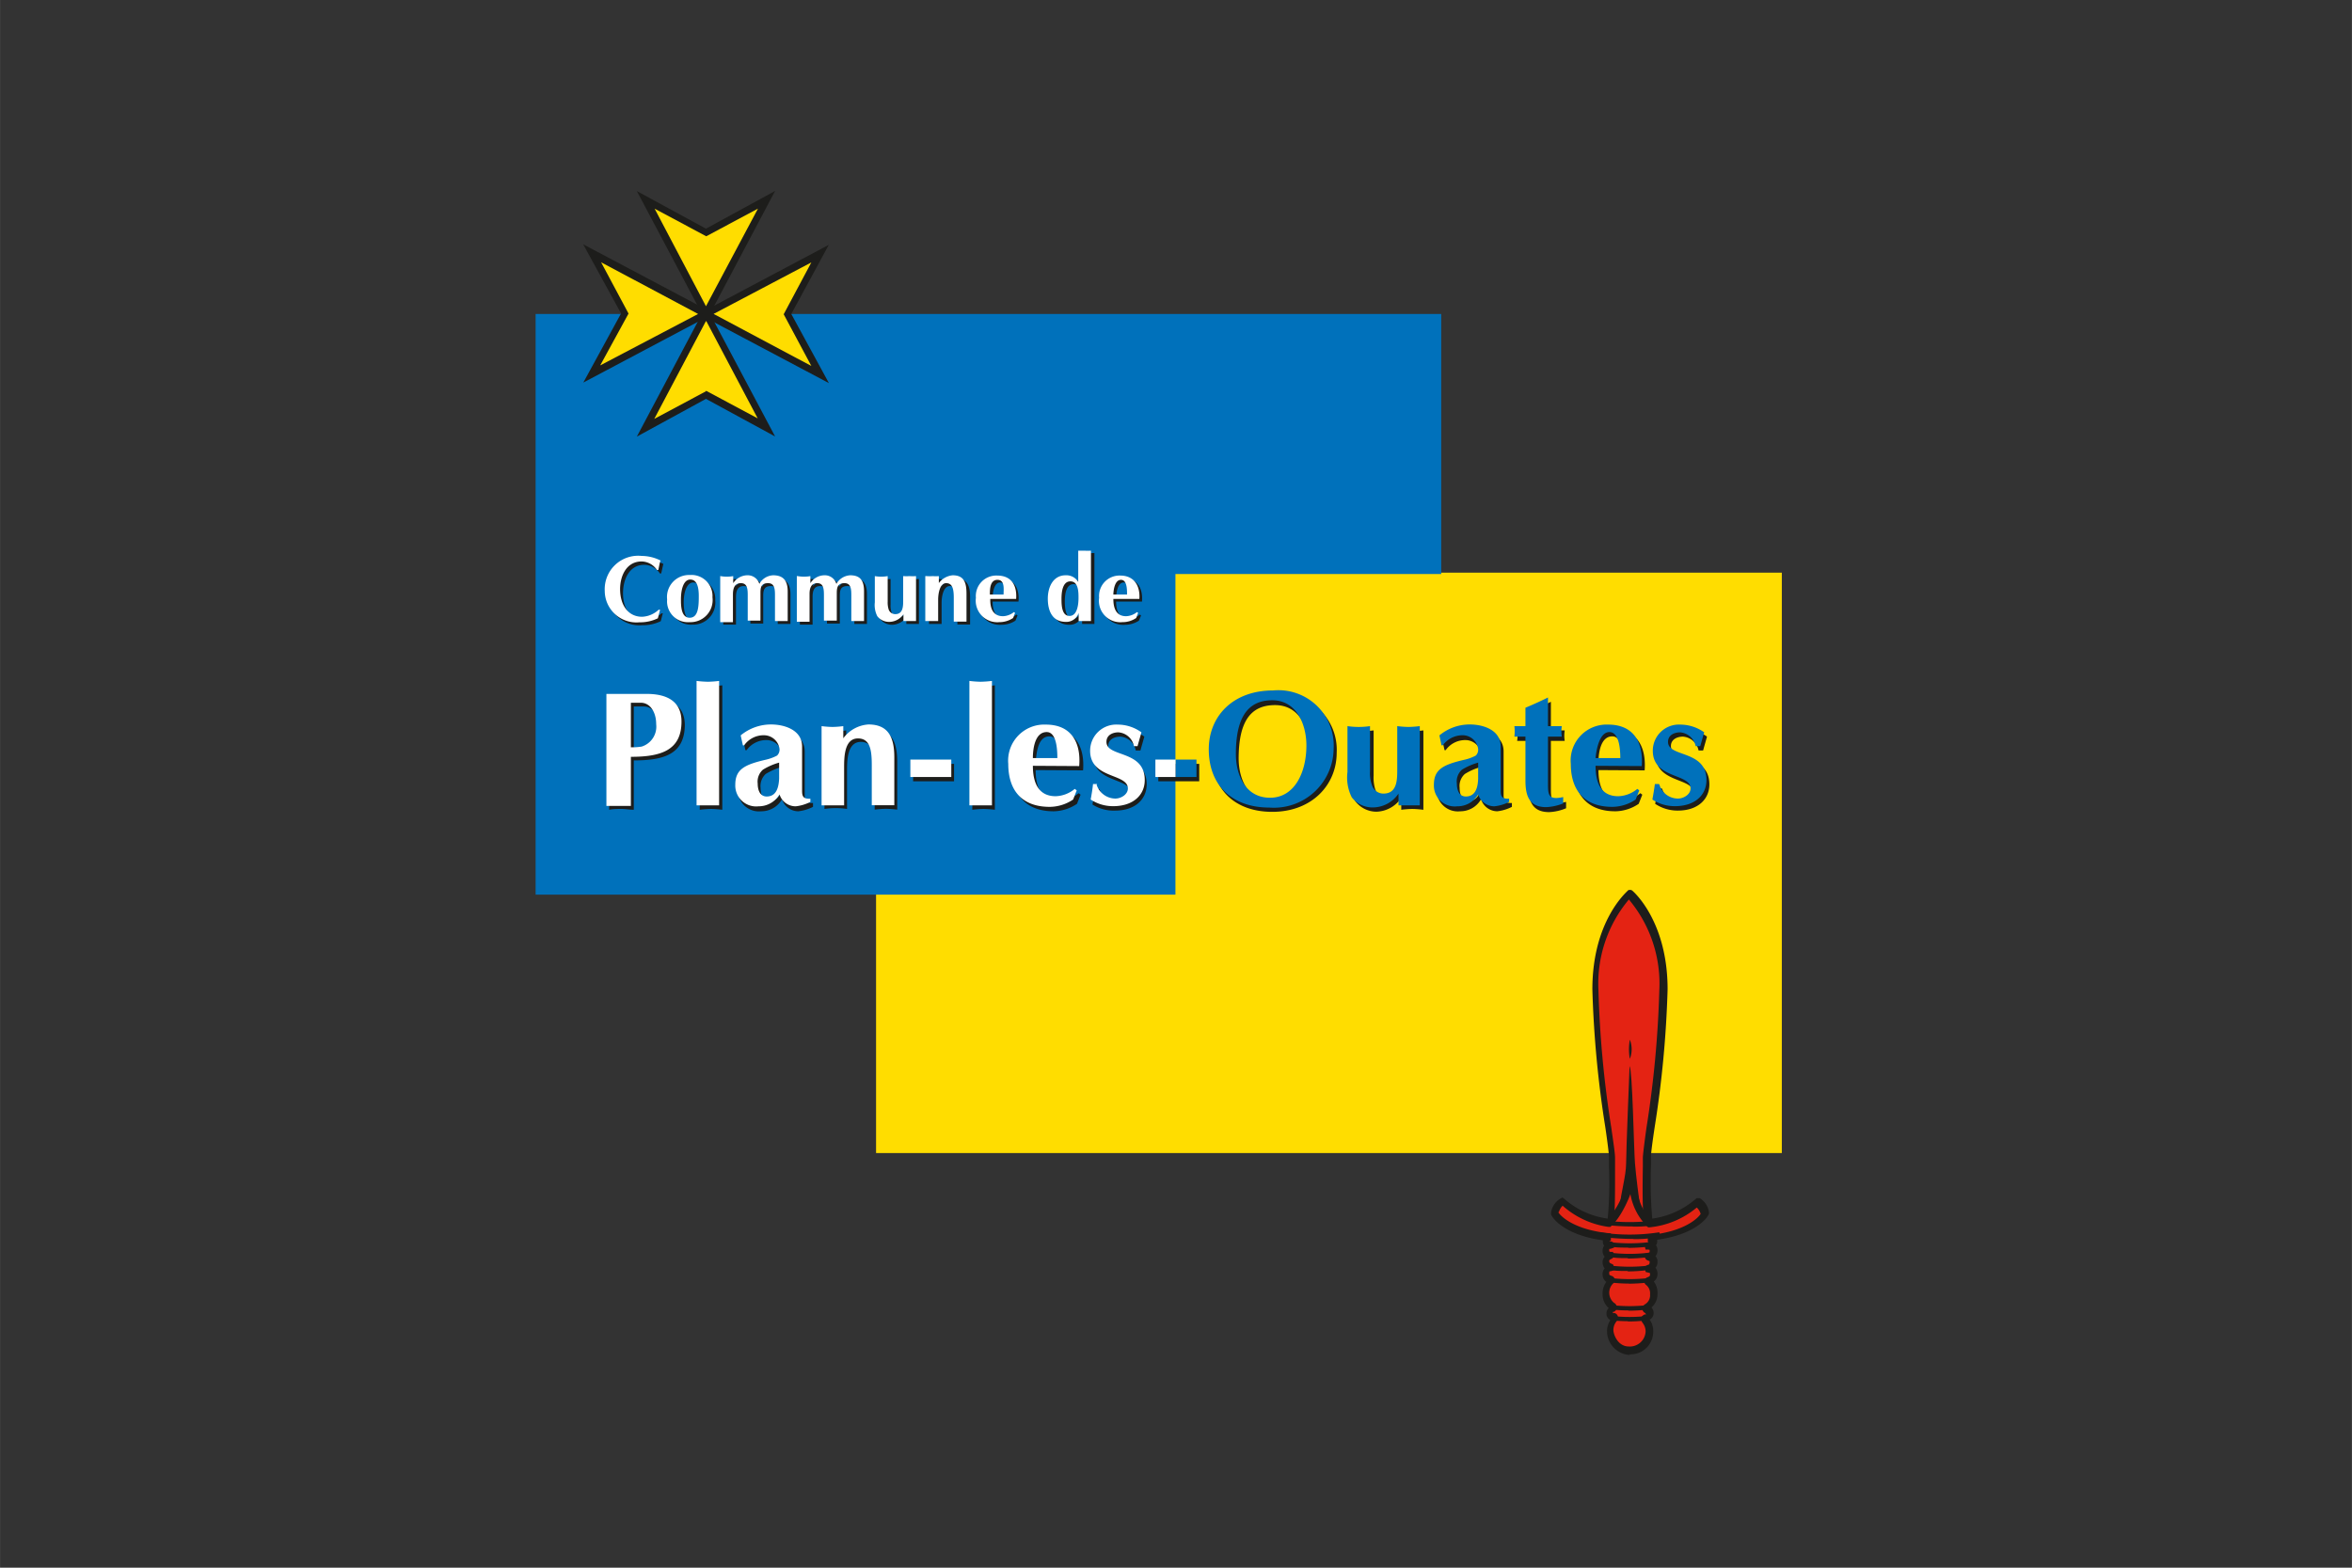 <?xml version="1.0" encoding="UTF-8"?> <svg xmlns="http://www.w3.org/2000/svg" id="Layer_1" data-name="Layer 1" width="60mm" height="40mm" viewBox="0 0 170.08 113.39"><rect x="0" y="0" width="170.08" height="113.39" fill="#333333" stroke="none"/> <title>plo</title> <rect x="63.35" y="41.42" width="65.5" height="41.98" fill="#fd0"></rect> <polyline points="104.09 41.4 84.89 41.4 84.89 64.58 38.85 64.58 38.85 22.82 104.09 22.82 104.09 41.4" fill="#0071bb" fill-rule="evenodd"></polyline> <path d="M85,64.71H38.73v-42h65.49V41.52H85V64.71Zm-46-.25H84.76V41.27H104V23H39V64.46Z" fill="#0071bb"></path> <path d="M47.93,44.35l-.15.58a2.9,2.9,0,0,1-1.33.29A2.29,2.29,0,0,1,43.94,43a2.41,2.41,0,0,1,2.66-2.54,3,3,0,0,1,1.37.33c-.06.22-.1.45-.16.69h-.09a1.39,1.39,0,0,0-1.12-.63c-1.1,0-1.55,1.07-1.55,2.06,0,1.14.56,1.94,1.59,1.94a1.9,1.9,0,0,0,1.2-.49l.09,0" fill="#1d1d1b"></path> <path d="M49.44,43.56c0,.43.06,1.33.63,1.33s.67-.83.67-1.57-.17-1.19-.61-1.19-.69.64-.69,1.43m-1,0a1.58,1.58,0,0,1,1.63-1.75,1.52,1.52,0,0,1,1.65,1.61,1.6,1.6,0,0,1-1.66,1.76A1.51,1.51,0,0,1,48.45,43.57Z" fill="#1d1d1b"></path> <path d="M52.31,41.88a3.57,3.57,0,0,0,.46,0,3.73,3.73,0,0,0,.46,0v.51a1.2,1.2,0,0,1,1-.57.87.87,0,0,1,.88.61,1.24,1.24,0,0,1,1-.61c.78,0,1.05.46,1.05,1.17v2.14l-.46,0c-.16,0-.31,0-.46,0V43.31c0-.44,0-.92-.49-.92s-.56.29-.56.71v2c-.15,0-.3,0-.47,0l-.46,0V43.31c0-.44,0-.92-.48-.92s-.56.42-.56.79v2l-.46,0-.46,0V41.88" fill="#1d1d1b"></path> <path d="M57.89,41.88a3.42,3.42,0,0,0,.46,0,3.73,3.73,0,0,0,.46,0v.51a1.2,1.2,0,0,1,1-.57.87.87,0,0,1,.88.61,1.23,1.23,0,0,1,1-.61c.78,0,1,.46,1,1.17v2.14c-.15,0-.3,0-.46,0l-.45,0V43.31c0-.44,0-.92-.5-.92s-.55.29-.55.71v2l-.46,0-.47,0V43.31c0-.44,0-.92-.49-.92s-.55.42-.55.79v2l-.46,0c-.16,0-.31,0-.46,0V41.88" fill="#1d1d1b"></path> <path d="M66.43,45.13l-.44,0-.45,0v-.49a1.31,1.31,0,0,1-1,.55,1.08,1.08,0,0,1-.89-.41,1.81,1.81,0,0,1-.18-1.05V41.88a3.57,3.57,0,0,0,.47,0,3.73,3.73,0,0,0,.46,0v1.85a1.49,1.49,0,0,0,.07.56.51.51,0,0,0,.48.34c.57,0,.57-.58.57-1V41.88a3.89,3.89,0,0,0,.47,0,3.57,3.57,0,0,0,.46,0v3.25" fill="#1d1d1b"></path> <path d="M67.21,41.88a3,3,0,0,0,.44,0,3.27,3.27,0,0,0,.44,0v.5a1.38,1.38,0,0,1,1-.56c.84,0,1.06.54,1.06,1.35v2l-.46,0-.46,0V43.46c0-.62-.08-1.07-.55-1.07s-.59.78-.59,1.2v1.54c-.15,0-.3,0-.46,0l-.45,0V41.88" fill="#1d1d1b"></path> <path d="M72.77,43.19c0-.36,0-1.06-.44-1.06s-.54.7-.55,1.06h1m-1,.32c0,.69.22,1.24.93,1.24a1.27,1.27,0,0,0,.79-.3l.08.07-.15.37a1.81,1.81,0,0,1-1,.3,1.56,1.56,0,0,1-1.68-1.76,1.47,1.47,0,0,1,1.53-1.61c1.06,0,1.45.74,1.37,1.69Z" fill="#1d1d1b"></path> <path d="M77,43.53c0,.39.05,1.22.59,1.22s.65-.87.65-1.29,0-1.21-.6-1.21-.64.86-.64,1.28m2.14,1.6-.44,0-.45,0v-.59a.94.94,0,0,1-.92.65c-1,0-1.32-.82-1.32-1.68s.41-1.69,1.29-1.69a1,1,0,0,1,.91.48V40l.47,0a3.55,3.55,0,0,0,.46,0Z" fill="#1d1d1b"></path> <path d="M81.7,43.19c0-.36,0-1.06-.44-1.06s-.53.7-.55,1.06h1m-1,.32c0,.69.23,1.24.93,1.24a1.27,1.27,0,0,0,.79-.3l.08.07-.15.37a1.81,1.81,0,0,1-1,.3,1.56,1.56,0,0,1-1.69-1.76,1.48,1.48,0,0,1,1.53-1.61c1.06,0,1.46.74,1.38,1.69Z" fill="#1d1d1b"></path> <path d="M45.83,54.36a4,4,0,0,0,.77-.09,1.5,1.5,0,0,0,1.06-1.6c0-1-.49-1.57-1.1-1.57h-.73v3.26m0,4.21c-.3,0-.6-.06-.89-.06s-.59,0-.89.06V50.46H47c1.64,0,2.52.66,2.52,2C49.49,54.56,48,55,45.83,55Z" fill="#1d1d1b"></path> <path d="M52.23,58.57a7.36,7.36,0,0,0-.81-.06,7.72,7.72,0,0,0-.82.06v-9a7.72,7.72,0,0,0,.82.06,7.36,7.36,0,0,0,.81-.06v9" fill="#1d1d1b"></path> <path d="M56.54,55.47a4.78,4.78,0,0,0-1.17.51A1.19,1.19,0,0,0,55,57c0,.44.15.94.65.94.72,0,.88-.69.9-1.29V55.47m1.64,2.06c0,.43.13.57.6.55v.28a3.18,3.18,0,0,1-1.06.32,1.24,1.24,0,0,1-1.18-.87,1.72,1.72,0,0,1-1.51.87,1.52,1.52,0,0,1-1.68-1.57c0-1.12.68-1.45,2.16-1.81a2.46,2.46,0,0,0,.85-.3.56.56,0,0,0,.18-.47,1.13,1.13,0,0,0-1.11-1,1.74,1.74,0,0,0-1.45.73h-.09l-.15-.71a3.38,3.38,0,0,1,2.19-.8c1,0,2.25.41,2.25,1.6Z" fill="#1d1d1b"></path> <path d="M59.62,52.83a5.17,5.17,0,0,0,1.57,0v.88a2.44,2.44,0,0,1,1.82-1c1.49,0,1.87,1,1.87,2.39v3.46a7.54,7.54,0,0,0-.82-.06,7.36,7.36,0,0,0-.81.06v-3c0-1.09-.15-1.9-1-1.9-1,0-1,1.39-1,2.13v2.72a5.57,5.57,0,0,0-1.63,0V52.83" fill="#1d1d1b"></path> <rect x="66.03" y="55.25" width="2.96" height="1.26" fill="#1d1d1b"></rect> <path d="M71.94,58.57a7.72,7.72,0,0,0-.82-.06,7.36,7.36,0,0,0-.81.06v-9a7.36,7.36,0,0,0,.81.06,7.72,7.72,0,0,0,.82-.06v9" fill="#1d1d1b"></path> <path d="M76.67,55.14c0-.63-.07-1.88-.78-1.88-.86,0-.94,1.25-1,1.88h1.75m-1.75.56c0,1.22.4,2.2,1.65,2.2A2.28,2.28,0,0,0,78,57.37l.14.11-.26.66a3.11,3.11,0,0,1-1.69.54c-2,0-3-1.19-3-3.12a2.6,2.6,0,0,1,2.71-2.84c1.85,0,2.55,1.29,2.42,3Z" fill="#1d1d1b"></path> <path d="M79.51,57.07a1.43,1.43,0,0,0,1.35,1c.41,0,.91-.3.91-.72,0-1.12-2.73-.69-2.73-2.74a1.89,1.89,0,0,1,2-1.89,2.92,2.92,0,0,1,1.71.56c-.1.36-.2.7-.28,1h-.34a1.23,1.23,0,0,0-1.11-1c-.44,0-.88.2-.88.68,0,1.16,2.78.57,2.78,2.77,0,1.1-.86,1.9-2.28,1.9A2.84,2.84,0,0,1,79,58.19c.07-.38.12-.74.17-1.12h.3" fill="#1d1d1b"></path> <rect x="83.76" y="55.25" width="2.96" height="1.26" fill="#1d1d1b"></rect> <path d="M89.57,54.85c0,1.53.71,3.16,2.48,3.16s2.63-1.82,2.63-3.78C94.68,52.71,94,51,92.2,51s-2.63,1.23-2.63,3.89M92,58.72c-2.62,0-4.37-1.53-4.37-4.22,0-2.35,1.71-4.25,4.65-4.25a4,4,0,0,1,4.38,4.2C96.66,56.76,94.88,58.72,92,58.72Z" fill="#1d1d1b"></path> <path d="M102.91,58.57a6.83,6.83,0,0,0-.78-.06,7,7,0,0,0-.8.06v-.86a2.24,2.24,0,0,1-1.79,1A1.92,1.92,0,0,1,98,57.94a3.18,3.18,0,0,1-.3-1.83V52.83a7.54,7.54,0,0,0,.82.06,7.36,7.36,0,0,0,.81-.06V56.1a2.93,2.93,0,0,0,.12,1,.91.91,0,0,0,.85.61c1,0,1-1,1-1.77V52.83a7.36,7.36,0,0,0,.81.06,7.54,7.54,0,0,0,.82-.06v5.74" fill="#1d1d1b"></path> <path d="M107.1,55.47a4.48,4.48,0,0,0-1.17.51,1.16,1.16,0,0,0-.38,1c0,.44.14.94.66.94.72,0,.87-.69.89-1.29V55.47m1.63,2.06c0,.43.14.57.6.55v.28a3.11,3.11,0,0,1-1.06.32,1.24,1.24,0,0,1-1.17-.87,1.72,1.72,0,0,1-1.51.87,1.52,1.52,0,0,1-1.69-1.57c0-1.12.69-1.45,2.16-1.81a2.64,2.64,0,0,0,.87-.3.62.62,0,0,0,.17-.47,1.14,1.14,0,0,0-1.12-1,1.73,1.73,0,0,0-1.44.73h-.08l-.16-.71a3.4,3.4,0,0,1,2.19-.8c1,0,2.24.41,2.24,1.6Z" fill="#1d1d1b"></path> <path d="M112.15,57c0,.81,0,1.25,1.1,1v.46a3.55,3.55,0,0,1-1.23.28c-1.23,0-1.5-.82-1.5-1.92V53.59h-.81a2.42,2.42,0,0,0,0-.76h.81V51.5c.53-.22,1.06-.46,1.63-.74v2.07h1a2.42,2.42,0,0,0,0,.76h-1V57" fill="#1d1d1b"></path> <path d="M117.37,55.14c0-.63-.07-1.88-.78-1.88-.86,0-1,1.25-1,1.88h1.75m-1.75.56c0,1.22.39,2.2,1.64,2.2a2.28,2.28,0,0,0,1.39-.53l.14.11-.26.66a3.08,3.08,0,0,1-1.69.54c-2,0-3-1.19-3-3.12a2.6,2.6,0,0,1,2.7-2.84c1.86,0,2.55,1.29,2.42,3Z" fill="#1d1d1b"></path> <path d="M120.2,57.07a1.44,1.44,0,0,0,1.35,1c.42,0,.92-.3.92-.72,0-1.12-2.74-.69-2.74-2.74a1.89,1.89,0,0,1,2-1.89,2.92,2.92,0,0,1,1.71.56c-.1.36-.2.7-.28,1h-.33a1.25,1.25,0,0,0-1.13-1c-.42,0-.87.2-.87.68,0,1.16,2.78.57,2.78,2.77,0,1.1-.85,1.9-2.28,1.9a2.92,2.92,0,0,1-1.64-.49,10.87,10.87,0,0,0,.18-1.12h.29" fill="#1d1d1b"></path> <polyline points="51.06 22.71 42.81 18.31 45.2 22.68 42.81 27.05 51.06 22.71" fill="#fd0"></polyline> <path d="M42.18,27.67l2.73-5-2.74-5,9.44,5-9.43,5Zm1.27-8.73,2,3.74-2.05,3.75,7.08-3.72-7.07-3.77Z" fill="#1d1d1b"></path> <polyline points="51.06 22.7 46.68 30.94 51.05 28.56 55.42 30.94 51.06 22.7" fill="#fd0"></polyline> <path d="M46.05,31.58l5-9.43,5,9.42-5-2.72-5,2.73Zm5-3.32,3.74,2-3.73-7.06L47.31,30.3l3.74-2Z" fill="#1d1d1b"></path> <polyline points="51.06 22.7 59.3 27.08 56.92 22.71 59.3 18.35 51.06 22.7" fill="#fd0"></polyline> <path d="M59.94,27.71l-9.43-5,9.42-5-2.71,5,2.72,5Zm-8.33-5,7.06,3.76-2-3.74,2-3.75L51.61,22.7Z" fill="#1d1d1b"></path> <polyline points="51.05 22.7 55.45 14.45 51.07 16.83 46.7 14.45 51.05 22.7" fill="#fd0"></polyline> <path d="M51.05,23.25l-5-9.43,5,2.72,5-2.73-5,9.44Zm-3.72-8.17,3.72,7.07,3.76-7.06-3.74,2-3.74-2Z" fill="#1d1d1b"></path> <path d="M119.24,96.3a1.85,1.85,0,0,0-.33-.9c0-.11.36-.09.36-.38s-.27-.3-.27-.42.55-.22.55-1a1.16,1.16,0,0,0-.41-.94c0-.09.41-.08.41-.5s-.35-.36-.35-.41.35-.06.35-.47-.35-.35-.35-.42.35,0,.35-.4-.35-.32-.35-.38.34,0,.34-.27-.31-.31-.31-.31c2.77-.24,3.91-1.37,4.06-1.77a1.16,1.16,0,0,0-.55-.81,6.06,6.06,0,0,1-3.41,1.49c-.35,0-.22-3.86-.22-4.77s1.2-7.23,1.2-12.09-2.45-6.93-2.45-6.93h0s-2.45,2.08-2.45,6.93,1.2,11.18,1.2,12.09.13,4.81-.22,4.77A6.06,6.06,0,0,1,113,86.89a1.16,1.16,0,0,0-.55.81c.15.4,1.3,1.53,4.06,1.77,0,0-.31.07-.3.31s.33.18.33.27-.35,0-.35.38.35.33.35.4-.35.1-.35.42.35.42.35.47-.35,0-.35.41.4.41.41.5a1.16,1.16,0,0,0-.41.94c0,.81.55.91.56,1s-.28.12-.28.42.38.27.37.38a1.72,1.72,0,0,0-.34.9,1.48,1.48,0,0,0,1.37,1.44,1.38,1.38,0,0,0,1.41-1.44" fill="#e42313"></path> <path d="M117.83,98a1.73,1.73,0,0,1-1.62-1.7,1.48,1.48,0,0,1,.24-.82.51.51,0,0,1-.28-.46.56.56,0,0,1,.16-.41,1.29,1.29,0,0,1-.44-1,1.39,1.39,0,0,1,.27-.89.64.64,0,0,1-.27-.55.61.61,0,0,1,.15-.43.66.66,0,0,1-.15-.45.56.56,0,0,1,.15-.39.61.61,0,0,1-.15-.43.62.62,0,0,1,.11-.37.43.43,0,0,1-.09-.28.37.37,0,0,1,0-.11c-2.6-.35-3.6-1.48-3.75-1.88l0-.06v-.07a1.43,1.43,0,0,1,.67-1l.16-.09.14.11a5.93,5.93,0,0,0,3.13,1.42,28.73,28.73,0,0,0,.09-3.81c0-.29,0-.53,0-.69s-.11-1.06-.26-2.08a77,77,0,0,1-.94-10c0-4.91,2.44-7,2.55-7.13l.07-.06h.19l.09.06c.1.09,2.54,2.22,2.54,7.13a77,77,0,0,1-.94,10c-.15,1-.26,1.82-.26,2.08s0,.4,0,.69a30.49,30.49,0,0,0,.09,3.81,6,6,0,0,0,3.08-1.37l.14-.11.21,0a1.43,1.43,0,0,1,.67,1v.07l0,.06c-.14.4-1.15,1.53-3.75,1.88a.53.53,0,0,1-.08.4.56.56,0,0,1,.11.35.63.63,0,0,1-.15.44.53.53,0,0,1,.15.39.64.64,0,0,1-.15.45.61.61,0,0,1,.15.43.67.67,0,0,1-.27.56,1.33,1.33,0,0,1,.27.88,1.27,1.27,0,0,1-.44,1,.58.58,0,0,1,.16.41.53.53,0,0,1-.29.47,1.36,1.36,0,0,1,.26.81,1.64,1.64,0,0,1-1.67,1.7Zm-5.15-10.33c.19.33,1.23,1.32,3.81,1.54l0,.51a.23.23,0,0,0-.11.06c.23,0,.34.11.34.27v.19l-.26.09c-.09,0-.09,0-.09.1s0,.09.09.12l.18,0,.08.23a.32.32,0,0,1-.23.29c-.11.06-.12.09-.12.13s0,.15.13.19l.15.07.07.21v.2l-.25.08c-.09,0-.1,0-.1.13s0,.14.16.2a.35.35,0,0,1,.25.28.35.35,0,0,1-.15.29.95.95,0,0,0,.08,1.38.36.36,0,0,1,0,.65c-.08,0-.08,0-.08.09l.1,0c.09,0,.29.13.27.35a.66.66,0,0,1-.11.26,1,1,0,0,0-.22.62c0,.33.33,1.19,1.11,1.19A1.14,1.14,0,0,0,119,96.3a1,1,0,0,0-.22-.62.66.66,0,0,1-.11-.26c0-.22.18-.31.27-.35l.1,0s0,0-.07-.1a.36.36,0,0,1-.21-.32.42.42,0,0,1,.21-.32.75.75,0,0,0,.35-.71.77.77,0,0,0-.27-.67.34.34,0,0,1-.15-.27.35.35,0,0,1,.25-.3c.13-.06.17-.08.17-.2s0-.1-.11-.13L119,92l-.06-.39.21-.12c.09,0,.14-.06.14-.19s0-.07-.13-.13a.32.32,0,0,1-.22-.29v-.19l.26-.09c.08,0,.09,0,.09-.12s0-.07-.1-.1l-.19,0-.06-.23q0-.24.3-.3l-.08,0,0-.51c2.58-.22,3.62-1.21,3.82-1.54a1,1,0,0,0-.28-.46,6.25,6.25,0,0,1-3.4,1.43h-.12l-.13-.11c-.24-.24-.3-1.24-.25-4.25,0-.29,0-.53,0-.68s.1-1,.26-2.15a76.43,76.43,0,0,0,.93-9.94,9.46,9.46,0,0,0-2.2-6.58,9.46,9.46,0,0,0-2.2,6.58,76.43,76.43,0,0,0,.93,9.94c.16,1.12.27,1.86.27,2.15s0,.39,0,.68c0,3,0,4-.26,4.25l-.07.08-.15,0A6.27,6.27,0,0,1,113,87.21a1,1,0,0,0-.27.46Z" fill="#1d1d1b"></path> <path d="M118.13,89.61a18.63,18.63,0,0,1-2.44-.16l0-.32a14,14,0,0,0,4.3,0l.08.31a8.44,8.44,0,0,1-2,.18Z" fill="#1d1d1b"></path> <path d="M118.11,88.71a18.09,18.09,0,0,1-2.42-.16l0-.32a14.33,14.33,0,0,0,4.3,0l.08.31a9.14,9.14,0,0,1-2,.18Z" fill="#1d1d1b"></path> <path d="M117.78,90.24c-.47,0-.9,0-1.22-.06l0-.32a12.33,12.33,0,0,0,2.57,0l0,.32a13.67,13.67,0,0,1-1.42.08Z" fill="#1d1d1b"></path> <path d="M117.75,91c-.46,0-.87,0-1.19-.06l0-.32a11.66,11.66,0,0,0,2.56,0l0,.32a12,12,0,0,1-1.46.09Z" fill="#1d1d1b"></path> <path d="M117.75,91.93c-.46,0-.87,0-1.19-.06l0-.32a11.66,11.66,0,0,0,2.56,0l0,.32a12,12,0,0,1-1.46.09Z" fill="#1d1d1b"></path> <path d="M117.81,92.84a10.47,10.47,0,0,1-1.25-.07l0-.32a12.22,12.22,0,0,0,2.57,0l0,.32a13.26,13.26,0,0,1-1.39.08Z" fill="#1d1d1b"></path> <path d="M117.78,94.78a10.43,10.43,0,0,1-1.22-.06l0-.32a11.67,11.67,0,0,0,2.57,0l0,.32a11.37,11.37,0,0,1-1.42.08Z" fill="#1d1d1b"></path> <path d="M117.75,95.56a9.89,9.89,0,0,1-1.19-.06l0-.32a11,11,0,0,0,2.56,0l0,.32a12,12,0,0,1-1.46.08Z" fill="#1d1d1b"></path> <path d="M116.48,88.62l-.18-.49a5.8,5.8,0,0,0,1.26-2.41c0-.1.1-.37.35-.37h0c.26,0,.33.24.48.81a4.11,4.11,0,0,0,.91,2l-.31.42a4.36,4.36,0,0,1-1.09-2.21c-.34.92-1,2.09-1.42,2.26Z" fill="#1d1d1b"></path> <path d="M117.84,77.12c.21.25.31,6,.39,7,.06.8.29,2.64.36,3s-.46-1.2-.66-1.25-.78,1.38-.76,1.19c0-.6.42-2,.42-2.91s.25-7,.25-7" fill="#1d1d1b"></path> <path d="M117.86,75.2a3.83,3.83,0,0,0,0,1.39,1.91,1.91,0,0,0,0-1.39" fill="#1d1d1b"></path> <path d="M47.72,44.15l-.15.57a2.9,2.9,0,0,1-1.33.29,2.29,2.29,0,0,1-2.51-2.26,2.42,2.42,0,0,1,2.67-2.54,3.06,3.06,0,0,1,1.36.33c-.07.22-.1.45-.16.69h-.09a1.37,1.37,0,0,0-1.11-.62c-1.11,0-1.56,1.06-1.56,2,0,1.14.57,2,1.59,2a1.86,1.86,0,0,0,1.2-.51l.09,0" fill="#fff"></path> <path d="M49.24,43.35c0,.43,0,1.33.63,1.33s.66-.83.66-1.57-.17-1.19-.62-1.19-.67.64-.67,1.43m-1,0a1.59,1.59,0,0,1,1.64-1.76,1.52,1.52,0,0,1,1.64,1.61A1.6,1.6,0,0,1,49.87,45,1.51,1.51,0,0,1,48.24,43.37Z" fill="#fff"></path> <path d="M52.1,41.67a2.67,2.67,0,0,0,.92,0v.51a1.24,1.24,0,0,1,1-.57.88.88,0,0,1,.89.62,1.2,1.2,0,0,1,1-.62c.79,0,1.05.46,1.05,1.17v2.14l-.46,0-.46,0V43.11c0-.45,0-.93-.5-.93s-.55.3-.55.71v2c-.15,0-.3,0-.46,0s-.31,0-.46,0V43.11c0-.45,0-.93-.49-.93S53,42.6,53,43v2l-.46,0-.46,0V41.67" fill="#fff"></path> <path d="M57.68,41.67a2.67,2.67,0,0,0,.92,0v.51a1.22,1.22,0,0,1,1-.57.87.87,0,0,1,.88.62,1.23,1.23,0,0,1,1-.62c.79,0,1,.46,1,1.17v2.14l-.46,0c-.16,0-.31,0-.46,0V43.11c0-.45,0-.93-.49-.93s-.56.3-.56.71v2c-.15,0-.3,0-.47,0l-.46,0V43.11c0-.45,0-.93-.48-.93s-.56.42-.56.79v2l-.46,0-.46,0V41.67" fill="#fff"></path> <path d="M66.22,44.92c-.14,0-.29,0-.44,0l-.45,0v-.49a1.26,1.26,0,0,1-1,.55,1.08,1.08,0,0,1-.89-.41,1.78,1.78,0,0,1-.18-1V41.67a2.72,2.72,0,0,0,.93,0v1.85a1.72,1.72,0,0,0,.07.56.5.5,0,0,0,.48.34c.57,0,.57-.58.57-1V41.67a4.07,4.07,0,0,0,.47,0,3.42,3.42,0,0,0,.46,0v3.25" fill="#fff"></path> <path d="M67,41.67a3.42,3.42,0,0,0,.45,0,3.13,3.13,0,0,0,.44,0v.5a1.42,1.42,0,0,1,1-.56c.84,0,1,.55,1,1.35v2c-.15,0-.3,0-.46,0l-.46,0V43.25c0-.62-.08-1.07-.55-1.07s-.58.78-.58,1.2v1.54l-.46,0c-.16,0-.31,0-.47,0V41.67" fill="#fff"></path> <path d="M71.58,43c0-.36,0-1.06.55-1.06s.44.7.44,1.06h-1m1.91.32c.07-.95-.32-1.69-1.37-1.69a1.48,1.48,0,0,0-1.54,1.61A1.56,1.56,0,0,0,72.26,45a1.79,1.79,0,0,0,1-.3l.14-.37-.08-.06a1.33,1.33,0,0,1-.79.3c-.71,0-.94-.55-.92-1.25Z" fill="#fff"></path> <path d="M76.76,43.32c0,.39,0,1.23.58,1.23s.65-.88.65-1.3,0-1.2-.59-1.2-.64.85-.64,1.27m2.13,1.6c-.14,0-.29,0-.44,0l-.45,0v-.59a.93.93,0,0,1-.92.65c-1,0-1.31-.82-1.31-1.68s.4-1.69,1.29-1.69a1,1,0,0,1,.91.48V39.83l.46,0a3.44,3.44,0,0,0,.46,0Z" fill="#fff"></path> <path d="M81.5,43c0-.36,0-1.06-.44-1.06s-.54.7-.55,1.06h1m-1,.32c0,.7.22,1.25.92,1.25a1.33,1.33,0,0,0,.79-.3l.08.06-.14.37a1.75,1.75,0,0,1-1,.3,1.55,1.55,0,0,1-1.68-1.76,1.48,1.48,0,0,1,1.53-1.61c1,0,1.45.74,1.38,1.69Z" fill="#fff"></path> <path d="M45.62,54.05A4.15,4.15,0,0,0,46.4,54a1.51,1.51,0,0,0,1.05-1.61c0-.94-.48-1.56-1.1-1.56h-.73v3.26m0,4.2c-.3,0-.59,0-.89,0s-.59,0-.88,0v-8.1h2.91c1.64,0,2.52.66,2.52,2,0,2.11-1.53,2.55-3.66,2.55Z" fill="#fff"></path> <path d="M52,58.25c-.27,0-.54,0-.81,0s-.54,0-.82,0v-9a7.72,7.72,0,0,0,.82.06,7.36,7.36,0,0,0,.81-.06v9" fill="#fff"></path> <path d="M56.34,55.16a4.48,4.48,0,0,0-1.17.51,1.15,1.15,0,0,0-.38,1c0,.43.14.94.65.94.72,0,.87-.69.9-1.29V55.16M58,57.21c0,.44.13.58.6.56V58a3,3,0,0,1-1.06.32,1.22,1.22,0,0,1-1.17-.86,1.75,1.75,0,0,1-1.52.86,1.51,1.51,0,0,1-1.68-1.56c0-1.12.68-1.45,2.16-1.8a3.28,3.28,0,0,0,.86-.31.6.6,0,0,0,.18-.47,1.14,1.14,0,0,0-1.13-1,1.72,1.72,0,0,0-1.43.73h-.09l-.16-.72a3.44,3.44,0,0,1,2.19-.79c1,0,2.25.41,2.25,1.59Z" fill="#fff"></path> <path d="M59.41,52.52a6.83,6.83,0,0,0,.79.06,6.65,6.65,0,0,0,.78-.06v.88a2.45,2.45,0,0,1,1.82-1c1.49,0,1.87,1,1.87,2.39v3.45c-.28,0-.55,0-.82,0s-.54,0-.81,0V55.31c0-1.1-.14-1.9-1-1.9-1,0-1,1.39-1,2.13v2.71c-.27,0-.54,0-.82,0s-.54,0-.81,0V52.52" fill="#fff"></path> <rect x="65.83" y="54.94" width="2.96" height="1.26" fill="#fff"></rect> <path d="M71.73,58.25c-.28,0-.55,0-.82,0s-.54,0-.81,0v-9a7.36,7.36,0,0,0,.81.06,7.72,7.72,0,0,0,.82-.06v9" fill="#fff"></path> <path d="M76.46,54.83c0-.63-.06-1.88-.77-1.88-.87,0-1,1.25-1,1.88h1.75m-1.75.56c0,1.22.4,2.2,1.65,2.2a2.28,2.28,0,0,0,1.38-.53l.14.11-.26.66a3.07,3.07,0,0,1-1.69.53c-2,0-3-1.18-3-3.11a2.61,2.61,0,0,1,2.72-2.84c1.84,0,2.55,1.3,2.41,3Z" fill="#fff"></path> <path d="M79.3,56.76a1.44,1.44,0,0,0,1.35,1c.42,0,.91-.3.91-.73,0-1.11-2.73-.68-2.73-2.73a1.89,1.89,0,0,1,2-1.89,2.92,2.92,0,0,1,1.71.56c-.1.36-.2.7-.28,1H82a1.24,1.24,0,0,0-1.12-1c-.43,0-.87.2-.87.69,0,1.14,2.77.56,2.77,2.76,0,1.1-.85,1.89-2.28,1.89a2.93,2.93,0,0,1-1.63-.48c.07-.38.13-.74.17-1.12h.3" fill="#fff"></path> <rect x="83.55" y="54.94" width="1.47" height="1.26" fill="#fff"></rect> <path d="M89.37,54.53c0,1.54.7,3.17,2.47,3.17s2.63-1.82,2.63-3.78c0-1.52-.71-3.27-2.47-3.27s-2.63,1.23-2.63,3.88m2.41,3.88c-2.61,0-4.37-1.54-4.37-4.22,0-2.35,1.71-4.25,4.65-4.25a4,4,0,0,1,4.38,4.2A4.32,4.32,0,0,1,91.78,58.41Z" fill="#0071bb"></path> <path d="M102.7,58.25c-.26,0-.52,0-.78,0s-.53,0-.79,0V57.4a2.25,2.25,0,0,1-1.8,1,1.9,1.9,0,0,1-1.58-.73,3.19,3.19,0,0,1-.31-1.83V52.52a5.57,5.57,0,0,0,1.63,0v3.27a2.51,2.51,0,0,0,.14,1,.87.87,0,0,0,.83.61c1,0,1-1,1-1.77V52.52a7.36,7.36,0,0,0,.81.06,7.72,7.72,0,0,0,.82-.06v5.73" fill="#0071bb"></path> <path d="M106.89,55.16a4.62,4.62,0,0,0-1.17.51,1.14,1.14,0,0,0-.37,1c0,.43.14.94.65.94.72,0,.87-.69.89-1.29V55.16m1.63,2.05c0,.44.14.58.61.56V58a3,3,0,0,1-1.07.32,1.23,1.23,0,0,1-1.17-.86,1.72,1.72,0,0,1-1.51.86,1.51,1.51,0,0,1-1.69-1.56c0-1.12.69-1.45,2.17-1.8a3.28,3.28,0,0,0,.86-.31.59.59,0,0,0,.17-.47,1.13,1.13,0,0,0-1.11-1,1.78,1.78,0,0,0-1.45.73h-.09l-.15-.72a3.42,3.42,0,0,1,2.19-.79c1,0,2.24.41,2.24,1.59Z" fill="#0071bb"></path> <path d="M111.94,56.65c0,.81,0,1.25,1.1,1v.46a3.75,3.75,0,0,1-1.23.27c-1.22,0-1.5-.81-1.5-1.92V53.28h-.8a3.22,3.22,0,0,0,0-.76h.8V51.19c.53-.22,1.06-.46,1.63-.74v2.07h1a2.42,2.42,0,0,0,0,.76h-1v3.37" fill="#0071bb"></path> <path d="M117.17,54.83c0-.63-.08-1.88-.79-1.88s-.94,1.25-1,1.88h1.75m-1.75.56c0,1.22.39,2.2,1.64,2.2a2.25,2.25,0,0,0,1.38-.53l.14.11-.26.66a3.07,3.07,0,0,1-1.69.53c-2,0-3-1.18-3-3.11a2.6,2.6,0,0,1,2.7-2.84c1.86,0,2.55,1.3,2.43,3Z" fill="#0071bb"></path> <path d="M120,56.76a1.4,1.4,0,0,0,1.34,1c.41,0,.91-.3.91-.73,0-1.11-2.73-.68-2.73-2.73a1.89,1.89,0,0,1,2-1.89,3,3,0,0,1,1.72.56c-.11.36-.2.7-.29,1h-.33a1.25,1.25,0,0,0-1.12-1c-.43,0-.88.2-.88.69,0,1.14,2.78.56,2.78,2.76,0,1.1-.85,1.89-2.28,1.89a2.93,2.93,0,0,1-1.63-.48c.07-.38.13-.74.18-1.12h.3" fill="#0071bb"></path> <rect x="85.02" y="54.94" width="1.5" height="1.26" fill="#0071bb"></rect> </svg> 